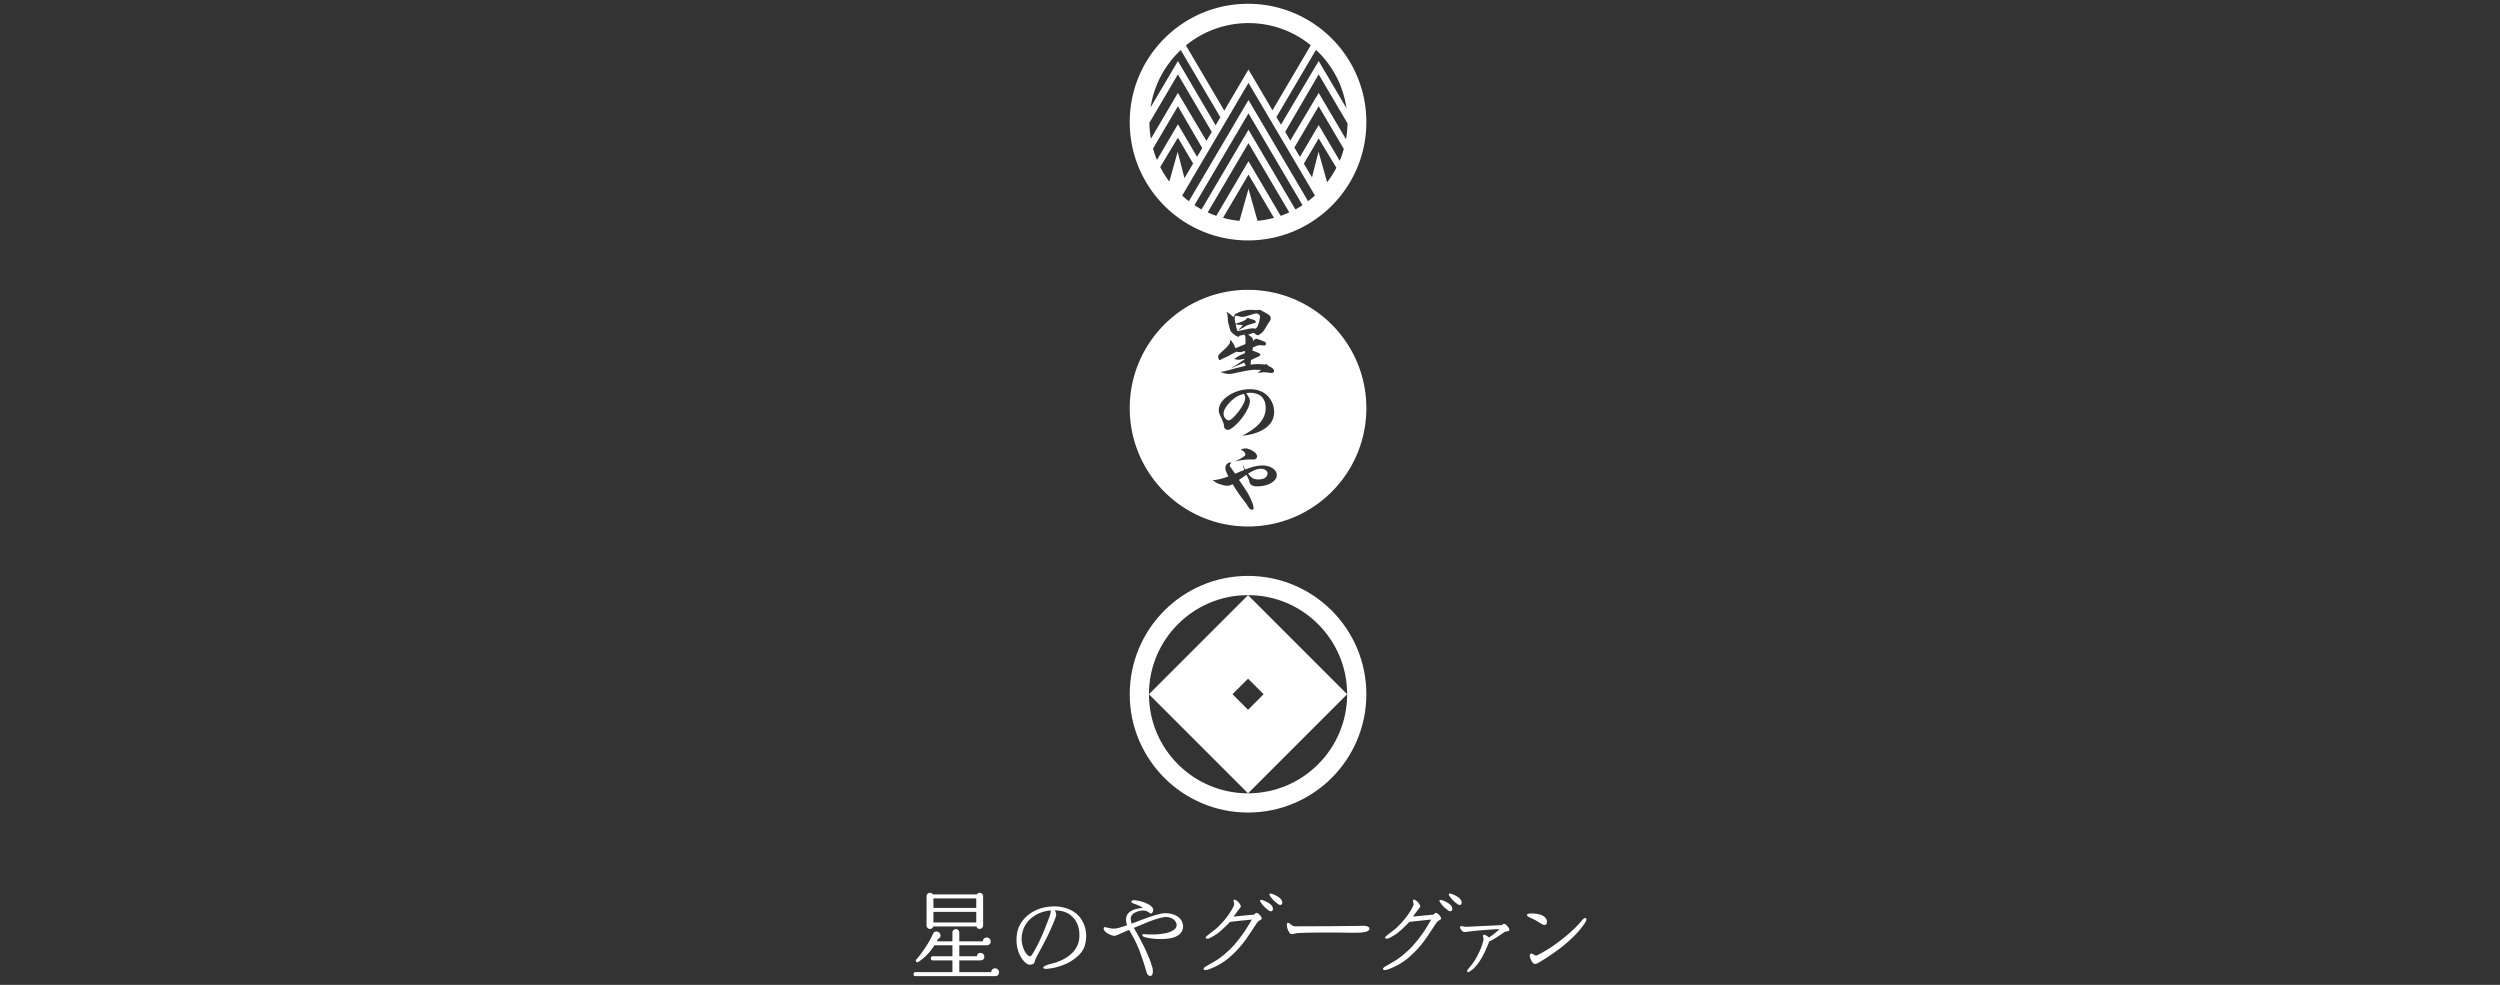 <svg xmlns="http://www.w3.org/2000/svg" xmlns:xlink="http://www.w3.org/1999/xlink" xml:space="preserve" enable-background="new 0 0 330 130" viewBox="0 0 330 130"><rect x="0" y="0" width="330" height="130" fill="#333333" stroke="none"/><style>.st0{display:none}.st2{display:inline}.st3,.st5{fill:#fff}.st5{fill-rule:evenodd;clip-rule:evenodd}</style><g id="グーガン"><g><g><g><g><path d="M164.741 76.02c-8.624 0-15.616 6.992-15.616 15.617s6.992 15.617 15.616 15.617c8.625 0 15.617-6.992 15.617-15.617s-6.992-15.617-15.617-15.617zm.001 28.698c-7.224 0-13.081-5.857-13.081-13.081s5.857-13.081 13.081-13.081 13.081 5.857 13.081 13.081-5.857 13.081-13.081 13.081z" class="st3"/></g><path d="M164.741 78.556 151.66 91.637l13.081 13.081 13.081-13.081-13.081-13.081zm-2.055 13.081 2.056-2.056 2.056 2.056-2.056 2.056-2.056-2.056z" class="st3"/></g><g><path d="M166.428 61.876c-.457 0-.893.17-1.688.645.208.258.358.407.616.606.238.109.467.159.754.159.497 0 .883-.139 1.052-.377a.838.838 0 0 0 .149-.448c0-.318-.397-.585-.883-.585zM165.347 43.343h.158c.06.031.11.04.15.04.169 0 .328-.209.465-.626.1-.267.189-.753.189-.962 0-.139-.028-.208-.139-.287a.516.516 0 0 0-.346-.13c-.129 0-.308.049-1.161.317-.27.08-.546.139-.715.139-.07 0-.168-.019-.386-.079a1.708 1.708 0 0 0-.369-.07c-.188 0-.209.05-.209.436 0 .139.03.298.12.617l.417-.14c.298-.089.317-.099.675-.269l.218-.108c.139-.169.249-.258.318-.258.02 0 .089.029.277.109l.208.069c.418.108.537.188.537.348 0 .099-.059.139-.249.178-.128.03-.128.03-.357.11-.099.029-.227.058-.338.098-.179.06-.287.11-.526.259-.109.079-.228.138-.347.197-.089.05-.179.099-.258.149-.06.03-.109.061-.158.09v-.039c0-.02.01-.04.04-.069.188-.179.267-.259.485-.556l-.268-.021-.189-.01a1.358 1.358 0 0 1-.467-.098l.04.248.03.199c.03.059.051.149.14.426l.01.041.168-.01.269-.059.139-.03c.129-.03.288-.059.456-.089.11-.021.209-.05.308-.07.277-.059.525-.09.665-.09zM162.189 53.269c-.447.507-.675.954-.675 1.331 0 .159.041.317.109.456.128.239.388.436.566.436.228 0 .635-.358 1.171-1.011.407-.497.764-1.083.923-1.5.05-.129.079-.298.079-.447a.92.92 0 0 0-.168-.546c-.863.239-1.359.557-2.005 1.281z" class="st3"/><path d="M164.742 38.26c-8.625 0-15.617 6.992-15.617 15.617 0 8.623 6.992 15.617 15.617 15.617 8.627 0 15.615-6.995 15.615-15.617 0-8.625-6.988-15.617-15.615-15.617zm-.578 21.323c-.089-.079-.169-.119-.366-.178.039-.089.088-.12.297-.17.11-.029.229-.05.308-.05.139 0 .268.031.536.131.129.029.159.04.238.097.05.031.159.1.338.21.239.139.418.407.418.615 0 .139-.09.298-.22.358a.535.535 0 0 1-.287.059c-.049 0-.139 0-.259-.01h-.268c-.237 0-.397.021-.764.071l-.06-.011c-.437.079-.506.09-.982.188l-.011-.01c.984-.496 1.31-.715 1.31-.893 0-.099-.108-.298-.228-.407zm1.073-2.264-.029-.019-.516.129h-.12c-.277.058-.426.08-.565.08 1.171-.657 1.638-.993 2.113-1.479.645-.685.954-1.38.954-2.184 0-.676-.229-1.231-.627-1.558-.337-.278-.863-.438-1.41-.438-.169 0-.287.011-.515.06l-.031.011c.339.446.497.754.497.993 0 .893-1.052 2.55-2.203 3.463-.328.259-.546.368-.725.368-.189 0-.377-.139-.457-.328-.039-.089-.039-.119-.049-.337-.011-.159-.279-.823-.497-1.24a1.516 1.516 0 0 1-.179-.705c0-1.42 2.014-2.759 4.129-2.759.646 0 1.222.139 1.698.407.913.517 1.479 1.509 1.479 2.581 0 .894-.368 1.588-1.142 2.144-.475.344-.873.524-1.805.811zm-4.298-10.541c.169-.188.377-.387.813-.774.149-.149.348-.358.398-.446.02-.031.049-.07.108-.139a.385.385 0 0 0 .09-.278v-.209c.03-.009.06-.009.079-.009.06 0 .089.029.158.138.01.021.1.139.258.367.041.05.07.119.1.209.109.268.109.268.159.327.486-.218.913-.387 1.28-.536.02-.119.029-.169.029-.298 0-.059 0-.059-.009-.387-.011-.188-.02-.317-.02-.337a.893.893 0 0 0-.12-.219c-.029-.01-.058-.01-.079-.01-.01 0-.01 0-.298.079l-.228.039c-.07.1-.129.15-.198.15-.257 0-1.002-.585-1.062-.844-.059-.209-.139-.517-.248-.893-.04-.119-.04-.119-.11-1.003a1.37 1.37 0 0 0-.159-.565c.347.208.358.218.963.724.1-.348.209-.456.716-.646a4.106 4.106 0 0 1 1.538-.317c.118 0 .238 0 .416.02.308.019.328.019.477.019a.599.599 0 0 1 .209-.039c.108 0 .148.01.287.09.041.019.09.039.138.069.279.13.816.457.924.545.119.1.188.249.188.407 0 .159-.039.269-.158.427-.099.139-.199.288-.505.804-.299.487-.408.617-.616.766-.397.268-.397.268-.428.268 0 0-.029-.021-.187-.09a2.274 2.274 0 0 1-.328-.248c-.099 0-.11.01-.367.099-.09.039-.208.069-.347.1.009.079.019.088.109.149.367.238.447.337.536.704l.099-.06c.049-.148.06-.158.189-.178.049-.01.049-.01.079-.029l.05-.039c.109.089.109.089.228.108l.19.041c.068.04.138.068.217.098.121.06.279.129.309.129.188.059.219.069.259.158.028.051.039.11.039.159 0 .139-.079.229-.199.229-.05 0-.129-.011-.228-.021l-.377-.021c-.18 0-.228.021-.894.278-.058.229-.079.288-.079.446.119.031.129.031.288.09l.209.09c.337.119.525.228.525.287 0 .218-.049.248-.654.496l-.239.11-.109.069a.741.741 0 0 0-.21.109l-.038.228v.178l-.03.199c.287-.06.505-.081 1.171-.081.15 0 .15 0 .596.05l.14.01a.284.284 0 0 1 .147-.061c.061 0 .061 0 .22.15.039.039.079.07.118.1l.249.128c.327.179.466.338.466.546 0 .139-.168.249-.397.249-.019 0-.019 0-.327-.049-.029-.01-.228-.021-.605-.05-.07 0-.338.029-.805.069l.021-.069c.01-.01.058-.03.129-.07.079-.029.208-.158.208-.187v-.01c0-.061-.03-.061-.675-.061-.536 0-1.221.11-2.779.457a4.152 4.152 0 0 1-.725.099c-.337 0-.814-.119-1.131-.288.268.009.655-.079 1.925-.446l.298-.08.745-.179c.158-.04.288-.07.387-.099l-.039-.079-.07-.12-.089-.208c-.09.02-.11.02-.179.06-.278.129-.596.268-.963.416a5.4 5.4 0 0 0-.388.159.352.352 0 0 1-.119.05c-.01 0-.029 0-.049-.01.109-.069.228-.139.347-.199.08-.039.159-.079.238-.129.675-.457.974-.655 1.132-.764v-.079l-.247.04c-.428.069-.486.079-.537.079-.099 0-.297-.029-.586-.109.667-.428.774-.487 1.43-.755v-.318l-.208.079c-.219.07-.328.089-.458.089-.098 0-.238-.008-.476-.05-.378.2-.566.299-.844.457-.209.12-.317.178-.476.249-.11.049-.05.02-.159.069l-.328.138c-.09.061-.179.11-.267.159a.204.204 0 0 1-.11.03c-.069 0-.079-.01-.139-.189-.069-.187-.069-.187-.069-.247-.002-.115.027-.164.147-.313zm5.013 17.421c-.427 0-.705-.09-.864-.269-.108-.108-.158-.247-.208-.535-.159-.347-.188-.397-.348-.724a.945.945 0 0 1-.128.079c-.219.159-.437.307-.646.457-.069.05-.139.099-.208.138.03.061.06.11.1.16l.178.247c.258.368.834 1.26.973 1.51.168.317.347.705.525 1.151.09.238.149.497.149.704 0 .089-.01.099-.08.109l-.03.03c-.01.031-.019.031-.11.031-.207 0-.376-.17-.674-.676a2.674 2.674 0 0 0-.308-.427c-.109-.138-.049-.069-.157-.209a18.518 18.518 0 0 1-1.063-1.508 6.567 6.567 0 0 0-.357-.556c-.288.159-.456.208-.724.208-.178 0-.328-.03-.686-.129-.536-.16-.715-.239-.952-.418-.042-.029-.09-.069-.139-.099-.059-.04-.07-.05-.081-.108H160.284c.437-.03 1.3-.249 1.857-.477-.358-.764-.389-.854-.389-1.121 0-.427.318-.744.765-.734 0 .069-.009.079-.109.217a.442.442 0 0 0-.09.218c0 .05.03.1.109.199.109.138.209.278.298.417l.208.296.108.15 1.221-.506c-.147-.368-.178-.447-.229-.725h.011c.168.406.218.496.358.655l.098-.029.339-.12c.565-.218 1.31-.367 1.796-.367 1.062 0 1.905.567 1.905 1.271.001.824-1.159 1.49-2.588 1.49z" class="st3"/></g></g><g><path d="M131.868 128.335c0 .319-.16.492-.479.518H120.868c-.182 0-.272-.086-.272-.259 0-.182.09-.272.272-.272h4.853v-1.553h-2.575c-.181 0-.272-.09-.272-.272 0-.181.091-.272.272-.272h2.575v-1.449h-2.368c-.613.95-1.325 1.683-2.135 2.2-.087.06-.168.056-.246-.013-.103-.095-.112-.194-.026-.298.241-.267.5-.595.776-.983.586-.803 1.052-1.579 1.397-2.33l.039-.078a.465.465 0 0 1 .465-.311c.147 0 .27.05.369.149a.487.487 0 0 1 .149.356.476.476 0 0 1-.324.479 5.255 5.255 0 0 1-.155.31h2.058v-1.164c0-.121.045-.227.136-.317a.433.433 0 0 1 .317-.136.43.43 0 0 1 .324.136c.086.09.129.196.129.317v1.164h3.106a.524.524 0 0 1 .518-.505c.147 0 .27.05.369.149s.149.218.149.356c0 .311-.164.484-.492.518h-3.649v1.449h2.33c.026-.293.185-.439.479-.439.138 0 .254.048.349.142a.477.477 0 0 1 .143.35c0 .284-.143.444-.427.479a.239.239 0 0 1-.065.013h-2.808v1.553h4.206a.536.536 0 0 1 .162-.356.496.496 0 0 1 .719.007.502.502 0 0 1 .153.362zm-2.096-6.172a.433.433 0 0 1-.136.317.436.436 0 0 1-.317.136c-.224 0-.366-.108-.427-.324h-5.706c-.061.216-.203.324-.427.324a.427.427 0 0 1-.324-.136.443.443 0 0 1-.13-.317v-3.856a.44.44 0 0 1 .454-.453c.163 0 .289.069.375.207h5.81a.418.418 0 0 1 .375-.207c.121 0 .227.043.317.129a.428.428 0 0 1 .136.324v3.856zm-.906-2.316v-1.256h-5.655v1.256h5.655zm0 1.915v-1.397h-5.655v1.397h5.655zM143.181 124.863c-.258.784-.908 1.483-1.949 2.098-.437.258-1.002.486-1.696.685-.318.089-.67.159-1.057.208-.476.07-.729.035-.759-.104-.029-.138.208-.287.715-.446.337-.089.669-.178.996-.268.417-.169.69-.283.819-.342.268-.139.546-.312.834-.521.943-.705 1.409-1.622 1.399-2.754-.01-1.121-.387-1.984-1.131-2.589-.536-.436-1.24-.655-2.113-.655.119.208.178.402.178.581a.598.598 0 0 1-.045.238c-.178.525-.511 1.309-.997 2.351a36.27 36.27 0 0 1-.908 1.771c-.168.298-.407.744-.714 1.339-.08.159-.134.308-.163.446-.03.099-.057.174-.082.224-.024.05-.072.089-.141.119-.288.119-.526.129-.714.03-.278-.159-.531-.402-.76-.729-.476-.724-.714-1.548-.714-2.471 0-.347.035-.699.104-1.056.169-.744.546-1.399 1.131-1.964a4.78 4.78 0 0 1 1.578-1.012c.535-.218 1.15-.347 1.845-.386a5.25 5.25 0 0 1 2.068.282c.734.278 1.304.69 1.711 1.235.507.704.76 1.503.76 2.396a4.447 4.447 0 0 1-.195 1.294zm-4.465-4.687a4.89 4.89 0 0 0-.818.134 4.189 4.189 0 0 0-1.831.938c-.714.615-1.116 1.428-1.205 2.441-.03.317.005.675.104 1.071.099.397.233.725.402.982.228.337.437.501.625.491.099-.01.247-.194.446-.551.138-.238.327-.586.565-1.042.139-.278.342-.715.61-1.309.238-.556.551-1.35.938-2.381.109-.338.164-.595.164-.774zM156.045 121.709c.079.198.119.397.119.595 0 .219-.055.427-.163.625-.278.516-.848.833-1.711.952a8.757 8.757 0 0 1-2.962-.119c-.386-.089-.565-.203-.535-.342.01-.089.074-.129.194-.119l.327.03c.933.05 1.756.005 2.471-.134.565-.109 1.002-.303 1.309-.581a.663.663 0 0 0 .223-.506.736.736 0 0 0-.044-.253 1.166 1.166 0 0 0-.566-.625 1.735 1.735 0 0 0-1.071-.163c-.526.08-1.255.303-2.188.67-.368.159-.963.407-1.786.744.149.248.362.62.64 1.116.129.238.352.664.669 1.279.139.278.368.784.685 1.518.109.248.263.69.461 1.325.04.149.059.312.059.491 0 .407-.119.611-.357.611s-.412-.219-.521-.655a29.45 29.45 0 0 0-.67-2.069 15.608 15.608 0 0 0-.729-1.786 25.275 25.275 0 0 0-.848-1.562c-.259.099-.68.278-1.265.536a2.583 2.583 0 0 1-.61.238c-.288.01-.635-.109-1.042-.357-.298-.198-.446-.407-.446-.625 0-.109.064-.163.194-.163-.029 0 .189.05.655.149.318.079.695.064 1.131-.045.367-.119.734-.233 1.101-.342a3.368 3.368 0 0 1-.119-.551c-.03-.377.029-.68.178-.908.189-.277.491-.486.908-.625a6.276 6.276 0 0 1 1.131-.224 5.327 5.327 0 0 0-1.109-.521c-.322-.099-.459-.218-.409-.357.039-.119.238-.154.595-.104.407.059.783.154 1.131.282.437.159.769.357.997.595a.613.613 0 0 1 .149.402.589.589 0 0 1-.089.291c-.059.104-.129.156-.208.156-.059 0-.139-.039-.238-.119a3.39 3.39 0 0 0-.268-.163 1.315 1.315 0 0 0-.536-.105c-.258 0-.53.055-.818.164-.397.149-.65.357-.759.625-.08.179-.055.491.074.938.407-.159 1.077-.412 2.009-.759.764-.268 1.354-.446 1.771-.536.635-.129 1.228-.094 1.778.104s.92.525 1.108.982zM166.536 121.277c-.01.06-.109.139-.298.238-.129.07-.253.196-.372.379-.119.184-.293.444-.521.781-.168.268-.461.705-.878 1.31-.457.625-.878 1.131-1.265 1.518-.565.576-1.037.997-1.413 1.265a8.562 8.562 0 0 1-2.009 1.101c-.318.119-.536.178-.655.178-.168 0-.253-.059-.253-.178 0-.089.169-.228.507-.417l.982-.565a9.478 9.478 0 0 0 1.146-.819c.546-.456.977-.863 1.295-1.22a18.526 18.526 0 0 0 1.518-1.949 34.1 34.1 0 0 0 .922-1.518l-1.473.149c-.298.03-.769.085-1.414.164a18.627 18.627 0 0 1-1.444 1.369c-.258.219-.634.456-1.131.714-.288.149-.491.169-.611.06a.101.101 0 0 1-.029-.075c0-.059.144-.203.431-.431.198-.149.481-.368.849-.655.307-.247.694-.639 1.161-1.175.337-.387.669-.853.997-1.399.208-.337.317-.59.327-.759.01-.029 0-.094-.029-.193a.86.86 0 0 1-.045-.209c0-.129.05-.193.149-.193.04 0 .144.059.312.178.079.05.161.126.245.231.085.105.171.251.261.439 0 .07-.037.152-.111.246a25 25 0 0 0-.216.275c-.099.129-.313.422-.64.878l1.444-.149c.258-.02.685-.059 1.28-.119.119-.149.223-.223.312-.223.129 0 .28.104.453.312.175.208.247.362.216.461zm1.385-1.042c-.129.089-.293.06-.491-.089-.416-.307-.739-.63-.967-.968-.119-.178-.159-.298-.119-.357.03-.05.154-.045.372.015.188.06.391.154.61.283.268.149.461.312.581.491a.642.642 0 0 1 .119.357c-.001.12-.036.209-.105.268zm1.235-.833c-.129.089-.293.059-.491-.089-.417-.307-.739-.63-.968-.967-.119-.179-.159-.298-.119-.358.03-.049.154-.044.372.015.189.059.392.154.611.282.268.149.461.313.58.491.08.119.119.243.119.372 0 .11-.035.195-.104.254zM180.769 122.572c.01.248-.263.412-.818.491-.308.05-.918.07-1.831.059a140.471 140.471 0 0 0-4.851-.014c-.456 0-1.121.02-1.994.059l-.462.089c-.198.05-.332.059-.402.03-.149-.05-.298-.263-.446-.64a1.854 1.854 0 0 1-.089-.432c-.02-.208 0-.337.059-.387.02-.01.05-.015.089-.015.069 0 .242.109.521.328.139.109.407.154.804.133.248-.01.858-.01 1.831 0 .546-.01 1.359-.015 2.441-.015l3.021-.029c.902-.01 1.334-.02 1.294-.03.209.01.368.03.477.059.227.071.346.175.356.314zM190.218 121.277c-.01.06-.11.139-.298.238-.129.07-.254.196-.372.379-.119.184-.293.444-.521.781-.169.268-.462.705-.878 1.31a13.021 13.021 0 0 1-1.265 1.518c-.565.576-1.037.997-1.413 1.265a8.548 8.548 0 0 1-2.01 1.101c-.317.119-.536.178-.655.178-.168 0-.253-.059-.253-.178 0-.089.168-.228.506-.417.208-.119.536-.307.982-.565a9.559 9.559 0 0 0 1.146-.819c.545-.456.977-.863 1.295-1.22a18.526 18.526 0 0 0 1.518-1.949c.198-.298.506-.804.923-1.518l-1.474.149c-.298.03-.769.085-1.413.164a18.627 18.627 0 0 1-1.444 1.369c-.258.219-.635.456-1.131.714-.288.149-.491.169-.61.06a.102.102 0 0 1-.03-.075c0-.059.144-.203.432-.431.198-.149.481-.368.848-.655.307-.247.695-.639 1.161-1.175.337-.387.67-.853.997-1.399.208-.337.317-.59.328-.759.01-.029 0-.094-.03-.193a.912.912 0 0 1-.045-.209c0-.129.05-.193.149-.193.04 0 .144.059.313.178.079.05.161.126.245.231.084.105.171.251.261.439 0 .07-.037.152-.112.246l-.216.275c-.099.129-.312.422-.64.878l1.444-.149c.259-.02.685-.059 1.28-.119.119-.149.223-.223.312-.223.129 0 .28.104.454.312.173.208.245.362.216.461zm1.383-1.042c-.129.089-.293.06-.491-.089-.417-.307-.739-.63-.968-.968-.119-.178-.159-.298-.119-.357.029-.05.154-.045.372.015.189.06.392.154.611.283.268.149.461.312.58.491a.642.642 0 0 1 .119.357c.001.12-.034.209-.104.268zm1.236-.833c-.129.089-.293.059-.491-.089-.416-.307-.739-.63-.967-.967-.119-.179-.159-.298-.119-.358.029-.049.153-.044.372.015.189.059.392.154.61.282.268.149.461.313.581.491a.664.664 0 0 1 .119.372c-.001.11-.035.195-.105.254zM199.219 122.792c-.017.063-.112.112-.281.147a1.66 1.66 0 0 0-.335.08l-.804.549c-.357.241-.763.478-1.219.71a27.72 27.72 0 0 1-.602 1.407c-.384.785-.764 1.393-1.139 1.822a3.768 3.768 0 0 1-.562.535c-.232.188-.393.282-.482.282s-.134-.045-.134-.134c0-.098.089-.245.268-.442.33-.384.602-.75.817-1.098.268-.465.5-.929.697-1.393.161-.41.281-.781.361-1.112a.854.854 0 0 0-.027-.469c-.045-.152-.022-.245.067-.281.08-.027.205.013.375.12.143.081.25.161.322.241.223-.143.446-.303.669-.482.268-.205.509-.419.723-.643-.215.018-.518.036-.911.054-.16.009-.571.041-1.232.094-.625.045-1.147.094-1.567.147-.589.08-.906.116-.951.107a.727.727 0 0 1-.388-.294c-.107-.152-.16-.272-.16-.362 0-.045.017-.08.053-.107.036-.027.157-.022.362.013.169.036.294.054.375.054s.741-.031 1.982-.094l1.541-.066a27.93 27.93 0 0 1 1.138-.054c.036 0 .094-.031.174-.094.08-.063.147-.089.201-.08.125 0 .295.133.509.402.152.179.205.325.16.441zM203.851 122.096c-.109 0-.325-.104-.647-.312a7.817 7.817 0 0 0-.952-.529 6.628 6.628 0 0 1-.484-.231c-.159-.089-.223-.183-.193-.282.039-.139.342-.189.908-.149.536.039.932.139 1.191.298.347.208.521.476.521.804-.001.267-.115.401-.344.401zm5.552-.73c0 .109-.075.278-.224.506a9.963 9.963 0 0 1-.982 1.25 18.271 18.271 0 0 1-2.188 1.994c-.655.496-1.324.963-2.009 1.399-.198.129-.496.313-.893.551-.218.119-.377.178-.476.178a.304.304 0 0 1-.224-.089c-.159-.138-.292-.362-.402-.669-.099-.318-.089-.511.03-.581.089-.059.226-.027.409.097.183.124.325.161.424.111a17.468 17.468 0 0 0 2.217-1.309 32.227 32.227 0 0 0 1.399-1.056c.922-.744 1.682-1.474 2.277-2.188.208-.258.362-.387.461-.387.12 0 .181.065.181.193z" class="st3"/></g><path d="M164.741.5c-8.624 0-15.616 6.992-15.616 15.617s6.992 15.617 15.616 15.617c8.625 0 15.617-6.992 15.617-15.617S173.366.5 164.741.5zm12.105 20.727-2.779-4.719-2.478 4.208-.73-1.242 3.208-5.449 3.316 5.632c-.15.537-.322 1.064-.537 1.57zm-4.181 5.331L164.8 13.202l-7.865 13.356a13.277 13.277 0 0 1-.889-.735l8.753-14.882 8.772 14.864c-.289.264-.592.515-.906.753zm-1.67 1.089L164.8 17.126l-6.195 10.521a13.51 13.51 0 0 1-.939-.566l7.133-12.115 7.133 12.115a12.8 12.8 0 0 1-.937.566zm-1.948.843-4.246-7.211-4.246 7.211a12.812 12.812 0 0 1-1.14-.453l5.386-9.147 5.386 9.147c-.372.169-.752.319-1.14.453zM155.861 6.606l5.227 8.877-.623 1.058-4.98-8.487-3.604 6.12a13.043 13.043 0 0 1 3.98-7.568zm8.939-3.558c3.116 0 5.977 1.098 8.226 2.923l-5.058 8.59-3.168-5.384-3.194 5.424-5.066-8.604a13.02 13.02 0 0 1 8.26-2.949zm12.936 11.236-3.668-6.23-4.982 8.406-.597-1.015 5.221-8.867a13.039 13.039 0 0 1 4.026 7.706zm-26.014 1.924 3.762-6.39 4.468 7.593-.7 1.189-3.767-6.338-3.568 6.059a13.133 13.133 0 0 1-.195-2.113zm.479 3.395 3.284-5.577 3.21 5.521-.68 1.156-2.529-4.295-2.773 4.71a12.906 12.906 0 0 1-.512-1.515zm21.867-7.341-3.746 6.299-.68-1.156 4.425-7.588 3.806 6.464a13.01 13.01 0 0 1-.201 2.103l-3.604-6.122zm-20.92 9.784 2.336-3.875 2.01 3.414-.629 1.069-.517.864-.892-3.485-1.107 3.932a13.084 13.084 0 0 1-1.201-1.919zm8.288 6.71 3.364-5.714 3.364 5.714c-.704.188-1.427.327-2.172.394l-1.19-4.227-1.19 4.228a12.96 12.96 0 0 1-2.176-.395zm12.61-8.724-.865 3.378-.443-.743-.629-1.069 1.959-3.326 2.335 3.874a13.12 13.12 0 0 1-1.224 1.914l-1.133-4.028z" class="st3"/></g></g></svg>